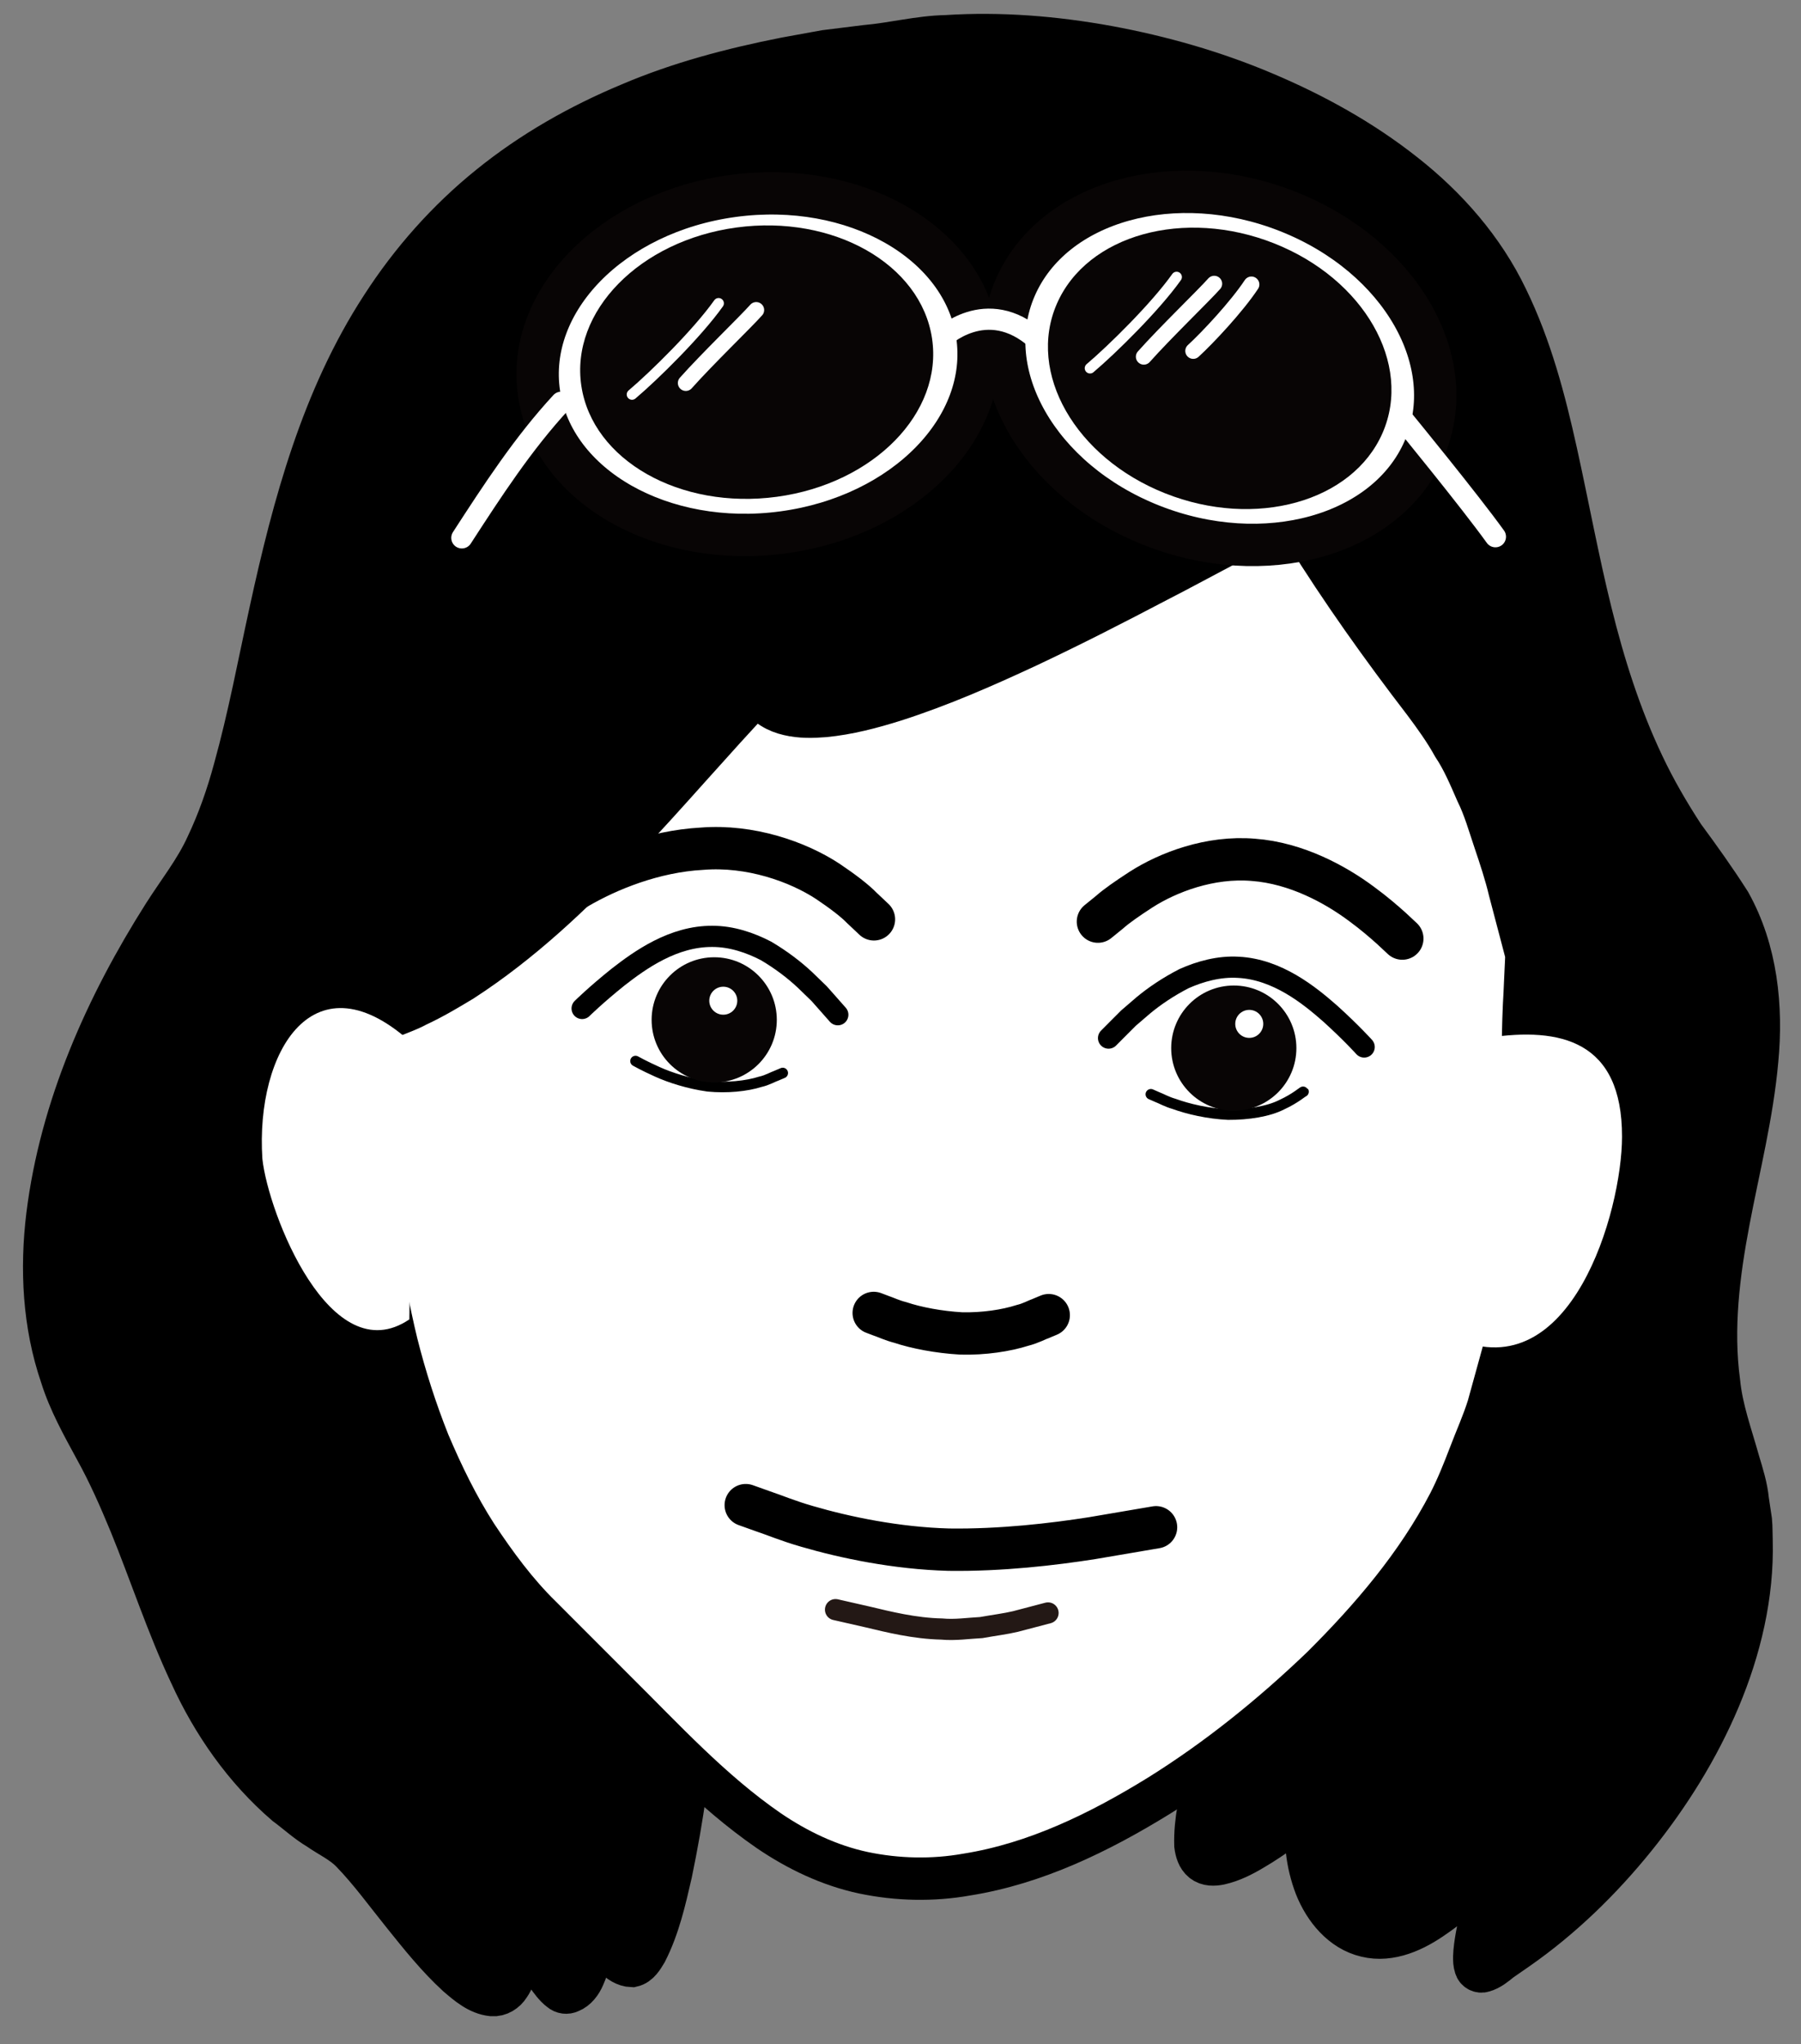 <?xml version="1.0" encoding="utf-8"?>
<!-- Generator: Adobe Illustrator 17.0.0, SVG Export Plug-In . SVG Version: 6.00 Build 0)  -->
<!DOCTYPE svg PUBLIC "-//W3C//DTD SVG 1.1//EN" "http://www.w3.org/Graphics/SVG/1.1/DTD/svg11.dtd">
<svg version="1.1" id="圖層_1" xmlns="http://www.w3.org/2000/svg" xmlns:xlink="http://www.w3.org/1999/xlink" x="0px" y="0px"
	 width="85.023px" height="96.483px" viewBox="0 0 85.023 96.483" enable-background="new 0 0 85.023 96.483" xml:space="preserve">
<rect x="0" y="0" width="85.023" height="96.483" fill="#808080" stroke="none"/>
<g>
	<path d="M57.034,79.614c2.11,1.326-5.165,13.631,4.757,5.827c-0.825,3.307,2.097,10.254,8.646,2.466
		c-0.508,2.927-1.818,6.545,0.441,4.603c6.541-4.138,14.459-14.854,11.004-24.191c-3.553-9.605,5.159-19.187-1.278-27.298
		c-7.179-9.047-5.632-20.252-9.983-27.969C65.842,4.636,51.142,0.208,41.898,2.046C8.973,5.306,15.336,32.093,8.894,41.457
		c-5.196,7.288-9.481,18.211-4.808,26.179c4.149,7.075,3.955,14.736,11.996,19.354c1.869,1.073,7.931,12.019,8.487,4.664
		c0.061-0.805,1.418,2.453,2.173,2.409s1.267-1.522,1.183-2.966c0.359,0.341,1.048,1.564,1.793,1.707
		c1.667,0.319,3.317-11.208,2.874-12.993"/>
	<g>
		<g>
			<path fill="none" stroke="#000000" stroke-width="2" stroke-linecap="round" stroke-miterlimit="10" d="M57.412,80.345
				c0.105,2.3-1.043,4.454-0.979,6.753c0.035,0.279,0.116,0.577,0.342,0.758c0.227,0.187,0.546,0.176,0.818,0.118
				c0.557-0.125,1.075-0.388,1.563-0.681c0.494-0.287,0.966-0.61,1.428-0.944c0.234-0.164,0.463-0.335,0.688-0.51l0.34-0.26
				l0.17-0.13c0.008,0.037-0.018,0.132-0.026,0.195c-0.206,1.139-0.056,2.33,0.356,3.409c0.422,1.058,1.23,2.064,2.381,2.335
				c1.157,0.283,2.317-0.274,3.236-0.929c0.962-0.648,1.764-1.497,2.532-2.358l0.162-0.177c0.018,0.013-0.019,0.139-0.026,0.203
				l-0.091,0.471l-0.2,0.939c-0.137,0.625-0.282,1.249-0.395,1.878c-0.055,0.315-0.103,0.632-0.114,0.952
				c-0.001,0.159,0.002,0.322,0.055,0.474c0.04,0.164,0.216,0.257,0.375,0.205c0.31-0.086,0.565-0.299,0.81-0.5l0.789-0.547
				c2.101-1.464,3.953-3.269,5.56-5.259c1.605-1.992,2.975-4.183,3.97-6.542c0.99-2.353,1.598-4.898,1.533-7.46
				c-0.012-0.319-0.003-0.641-0.033-0.959l-0.143-0.949c-0.061-0.64-0.257-1.251-0.441-1.864c-0.343-1.232-0.792-2.44-0.918-3.721
				c-0.343-2.544-0.019-5.122,0.458-7.629c0.477-2.513,1.111-5.004,1.341-7.556c0.243-2.533-0.03-5.192-1.288-7.448
				c-0.687-1.079-1.432-2.121-2.192-3.151c-0.698-1.073-1.344-2.179-1.891-3.337c-1.103-2.312-1.876-4.766-2.488-7.249
				c-0.615-2.485-1.073-5.005-1.625-7.505c-0.551-2.495-1.207-4.992-2.332-7.296c-1.107-2.314-2.835-4.285-4.844-5.863
				c-2.009-1.588-4.27-2.836-6.626-3.829c-2.358-0.998-4.836-1.702-7.351-2.168C49.8,1.756,47.23,1.545,44.675,1.711
				c-1.284,0.025-2.533,0.358-3.809,0.468L38.96,2.415l-1.889,0.344c-2.507,0.496-4.999,1.148-7.355,2.156
				c-2.36,0.985-4.608,2.259-6.598,3.87c-1.993,1.606-3.711,3.545-5.096,5.696c-2.809,4.316-4.164,9.362-5.25,14.34
				c-0.549,2.5-1.014,5.02-1.701,7.487c-0.333,1.235-0.757,2.449-1.306,3.605c-0.532,1.169-1.338,2.179-2.024,3.257
				c-2.733,4.306-4.869,9.104-5.503,14.201c-0.31,2.535-0.176,5.157,0.656,7.585c0.383,1.225,1.015,2.347,1.624,3.471
				c0.62,1.12,1.136,2.294,1.625,3.476c0.968,2.369,1.758,4.811,2.849,7.129c1.058,2.327,2.559,4.474,4.503,6.144
				c0.515,0.378,0.986,0.821,1.538,1.147c0.522,0.366,1.122,0.633,1.568,1.099c0.891,0.921,1.64,1.965,2.443,2.959
				c0.8,0.997,1.602,2.002,2.547,2.868c0.477,0.407,0.993,0.861,1.644,0.926c0.327,0.026,0.631-0.171,0.798-0.439
				c0.187-0.262,0.275-0.576,0.361-0.883c0.068-0.32,0.123-0.644,0.15-0.97l0.027-0.244c0.007-0.038,0.008-0.087,0.047-0.108
				c0.043-0.012,0.076,0.027,0.107,0.05c0.115,0.117,0.203,0.257,0.294,0.393c0.355,0.55,0.674,1.126,1.087,1.636
				c0.105,0.126,0.215,0.248,0.348,0.345c0.129,0.112,0.305,0.136,0.458,0.06c0.303-0.119,0.514-0.409,0.641-0.704
				c0.274-0.596,0.372-1.26,0.374-1.912l-0.002-0.245c0.002-0.015-0.005-0.053,0.004-0.049l0.041,0.045l0.082,0.091l0.303,0.384
				c0.199,0.258,0.403,0.514,0.639,0.739c0.225,0.228,0.519,0.43,0.843,0.439c0.329-0.072,0.507-0.401,0.67-0.668
				c0.593-1.166,0.884-2.455,1.174-3.722c0.527-2.552,0.932-5.145,0.981-7.755"/>
		</g>
	</g>
</g>
<g>
	<path fill="#FFFFFF" d="M61.316,24.653c6.702,10.954,7.731,7.978,10.744,20.414c-0.664,9.524,1,15.701-3.197,24.928
		c-1.354,3.154-4.234,6.738-7.741,9.916c-5.087,4.61-11.495,8.367-16.489,8.726c-7.63,0.548-10.801-4.229-18.76-11.974
		c-6.631-6.453-8.495-16.329-8.478-25.296c0.003-1.739,0.469-1.427,0.617-3.193c6.975-2.438,12.658-10.107,17.768-15.486
		c2.677,5.266,25.028-9.357,25.425-8.363"/>
	<g>
		<g>
			<path fill="none" stroke="#000000" stroke-width="2" stroke-linecap="round" stroke-miterlimit="10" d="M61.602,25.097
				c1.731,2.788,3.639,5.46,5.637,8.062c0.491,0.658,0.971,1.322,1.369,2.042c0.457,0.685,0.773,1.443,1.102,2.195
				c0.366,0.737,0.586,1.53,0.849,2.307c0.262,0.777,0.521,1.556,0.711,2.354l0.626,2.379l0.156,0.595
				c0.013,0.203-0.013,0.409-0.017,0.613l-0.056,1.229c-0.1,1.638-0.085,3.279-0.107,4.919c0.004,3.277,0.003,6.573-0.503,9.816
				c-0.159,0.804-0.224,1.628-0.459,2.415l-0.655,2.372c-0.245,0.782-0.587,1.531-0.876,2.298c-0.293,0.766-0.598,1.528-0.974,2.258
				c-1.518,2.917-3.678,5.443-5.998,7.751c-2.367,2.269-4.931,4.343-7.718,6.077c-2.781,1.713-5.794,3.188-9.043,3.706
				c-1.613,0.288-3.286,0.251-4.891-0.086c-1.608-0.344-3.115-1.067-4.468-1.989c-2.71-1.868-4.94-4.312-7.266-6.616l-3.478-3.481
				c-1.176-1.147-2.15-2.481-3.055-3.845c-0.888-1.381-1.607-2.861-2.248-4.37c-0.608-1.524-1.109-3.088-1.51-4.679
				c-0.776-3.189-1.177-6.461-1.289-9.739c-0.038-0.819-0.042-1.64-0.033-2.459c0.045-0.406,0.021-0.826,0.175-1.212
				c0.097-0.398,0.298-0.769,0.327-1.183l0.096-0.608c0.118-0.134,0.361-0.168,0.535-0.257c0.379-0.156,0.768-0.29,1.129-0.487
				c0.745-0.345,1.45-0.764,2.153-1.188c2.758-1.787,5.162-4.057,7.414-6.436c1.131-1.188,2.228-2.408,3.322-3.631l1.646-1.828
				l0.831-0.907l0.42-0.45l0.21-0.225l0.105-0.112c0.032-0.007,0.054,0.074,0.082,0.106c0.285,0.501,0.826,0.798,1.374,0.921
				c0.554,0.132,1.13,0.121,1.694,0.075c1.132-0.108,2.236-0.401,3.318-0.74c2.163-0.694,4.248-1.607,6.304-2.568
				c2.055-0.967,4.076-2.003,6.086-3.058c2.021-1.031,3.985-2.186,6.08-3.065"/>
		</g>
	</g>
</g>
<g>
	<g>
		<g>
			<path fill="none" stroke="#231815" stroke-linecap="round" stroke-miterlimit="10" d="M39.444,75.981
				c0,0,0.622,0.142,1.555,0.354c0.928,0.222,2.176,0.534,3.455,0.561c0.637,0.061,1.274-0.04,1.87-0.069
				c0.588-0.106,1.144-0.174,1.609-0.285c0.926-0.243,1.543-0.405,1.543-0.405"/>
		</g>
	</g>
</g>
<g>
	<g>
		<g>
			<path fill="none" stroke="#000000" stroke-width="2" stroke-linecap="round" stroke-miterlimit="10" d="M41.247,61.976
				c0,0,0.125,0.047,0.343,0.13c0.221,0.073,0.522,0.221,0.911,0.32c0.759,0.253,1.812,0.456,2.876,0.517
				c1.067,0.028,2.129-0.137,2.892-0.38c0.389-0.096,0.682-0.265,0.902-0.342c0.215-0.09,0.338-0.141,0.338-0.141"/>
		</g>
	</g>
</g>
<g>
	<g>
		<g>
			<path fill="none" stroke="#000000" stroke-width="2" stroke-linecap="round" stroke-miterlimit="10" d="M51.832,43.504
				c0,0,0.197-0.16,0.542-0.44c0.332-0.296,0.853-0.657,1.492-1.072c1.272-0.815,3.258-1.578,5.302-1.405
				c2.045,0.152,3.893,1.177,5.101,2.076c0.614,0.45,1.092,0.869,1.422,1.165c0.325,0.303,0.51,0.476,0.51,0.476"/>
		</g>
	</g>
</g>
<g>
	<g>
		<g>
			<path fill="none" stroke="#000000" stroke-width="0.5" stroke-linecap="round" stroke-miterlimit="10" d="M54.331,51.654
				c0,0,0.109,0.048,0.299,0.131c0.194,0.073,0.453,0.225,0.797,0.323c0.669,0.243,1.601,0.46,2.552,0.504
				c0.946,0.004,1.904-0.144,2.543-0.473c0.644-0.297,1.003-0.629,1.015-0.608"/>
		</g>
	</g>
</g>
<g>
	<circle fill="#080505" cx="58.246" cy="49.475" r="2.955"/>
</g>
<g>
	<circle fill="#FFFFFF" cx="58.976" cy="48.331" r="0.661"/>
</g>
<g>
	<g>
		<g>
			<path fill="none" stroke="#000000" stroke-width="2" stroke-linecap="round" stroke-miterlimit="10" d="M24.904,43.524
				c0,0,0.225-0.173,0.619-0.475c0.4-0.293,0.977-0.708,1.72-1.124c1.459-0.856,3.617-1.74,5.894-1.862
				c2.283-0.183,4.521,0.61,5.936,1.537c0.704,0.473,1.272,0.905,1.618,1.261c0.361,0.341,0.567,0.535,0.567,0.535"/>
		</g>
	</g>
</g>
<g>
	<g>
		<g>
			<path fill="none" stroke="#000000" stroke-linecap="round" stroke-miterlimit="10" d="M27.481,47.603c0,0,0.642-0.635,1.696-1.48
				c1.039-0.809,2.613-1.94,4.46-1.923c0.905,0,1.778,0.298,2.526,0.686c0.727,0.43,1.354,0.913,1.846,1.376
				c0.243,0.235,0.465,0.45,0.662,0.641c0.182,0.205,0.341,0.385,0.471,0.532c0.261,0.295,0.41,0.464,0.41,0.464"/>
		</g>
	</g>
</g>
<g>
	<g>
		<g>
			<path fill="none" stroke="#000000" stroke-width="0.5" stroke-linecap="round" stroke-miterlimit="10" d="M30.003,50.086
				c0,0,0.397,0.225,1.019,0.504c0.622,0.282,1.494,0.56,2.397,0.686c0.907,0.088,1.823-0.005,2.476-0.212
				c0.334-0.074,0.581-0.228,0.769-0.292c0.183-0.078,0.288-0.122,0.288-0.122"/>
		</g>
	</g>
</g>
<g>
	<circle fill="#080505" cx="33.717" cy="48.141" r="2.955"/>
</g>
<g>
	<circle fill="#FFFFFF" cx="34.145" cy="47.237" r="0.661"/>
</g>
<path fill="#FFFFFF" d="M70.271,48.981c3.383-0.501,6.31,0.125,6.303,4.677c-0.005,3.548-2.415,11.858-7.828,9.543"/>
<path fill="#FFFFFF" d="M19.507,49.296c-4.666-4.33-7.456,0.328-7.12,5.409c0.273,2.546,3.206,10.098,6.938,7.575"/>
<g>
	<g>
		<g>
			<path fill="none" stroke="#000000" stroke-linecap="round" stroke-miterlimit="10" d="M64.401,49.422
				c0,0-0.603-0.672-1.605-1.578c-0.989-0.869-2.493-2.091-4.338-2.184c-0.903-0.054-1.793,0.192-2.562,0.535
				c-0.752,0.387-1.406,0.831-1.925,1.264c-0.256,0.22-0.491,0.422-0.699,0.601c-0.194,0.194-0.363,0.364-0.502,0.503
				c-0.278,0.279-0.437,0.439-0.437,0.439"/>
		</g>
	</g>
</g>
<g>
	<g>
		<g>
			<path fill="none" stroke="#000000" stroke-width="2" stroke-linecap="round" stroke-miterlimit="10" d="M35.206,71.048
				c0,0,0.29,0.104,0.798,0.285c0.512,0.169,1.224,0.471,2.113,0.723c1.774,0.518,4.2,1.027,6.671,1.094
				c2.468,0.035,4.924-0.255,6.749-0.54c1.823-0.31,3.038-0.517,3.038-0.517"/>
		</g>
	</g>
</g>
<path fill="none" stroke="#FFFFFF" stroke-miterlimit="10" d="M16.873,45.923"/>
<g>
	<path fill="#FFFFFF" stroke="#080505" stroke-width="2" stroke-miterlimit="10" d="M46.13,15.788
		c0.658,4.384-3.437,8.566-9.148,9.34l0,0c-5.711,0.774-10.874-2.153-11.532-6.538l0,0c-0.658-4.384,3.437-8.566,9.148-9.34l0,0
		C40.309,8.476,45.472,11.403,46.13,15.788L46.13,15.788z"/>
	<path fill="#080505" d="M44,15.973c0.527,3.51-2.752,6.857-7.323,7.477l0,0c-4.572,0.619-8.705-1.724-9.232-5.234l0,0
		c-0.527-3.51,2.752-6.857,7.323-7.477l0,0C39.339,10.12,43.473,12.463,44,15.973L44,15.973z"/>
	<path fill="#FFFFFF" stroke="#080505" stroke-width="2" stroke-miterlimit="10" d="M67.228,21.214
		c-1.782,4.088-7.546,5.69-12.874,3.578l0,0c-5.328-2.112-8.202-7.139-6.42-11.228l0,0c1.782-4.088,7.546-5.69,12.874-3.578l0,0
		C66.136,12.098,69.01,17.125,67.228,21.214L67.228,21.214z"/>
	<path fill="#080505" d="M65.269,20.437c-1.42,3.258-6.014,4.535-10.26,2.851l0,0c-4.246-1.683-6.537-5.69-5.116-8.948l0,0
		c1.42-3.258,6.014-4.535,10.26-2.851l0,0C64.399,13.173,66.689,17.179,65.269,20.437L65.269,20.437z"/>
	<path fill="none" stroke="#FFFFFF" stroke-linecap="round" stroke-miterlimit="10" d="M26.493,18.988
		c-1.799,1.945-3.245,4.173-4.69,6.401"/>
	<path fill="none" stroke="#FFFFFF" stroke-linecap="round" stroke-miterlimit="10" d="M66.28,19.856c0,0,3.1,3.785,4.317,5.479"/>
	<path fill="none" stroke="#FFFFFF" stroke-miterlimit="10" d="M44.437,15.986c0,0,2.131-2.093,4.515,0.041"/>
</g>
<path fill="none" stroke="#FFFFFF" stroke-width="0.5" stroke-linecap="round" stroke-miterlimit="10" d="M33.924,14.318
	c-1.002,1.413-3.054,3.43-4.087,4.303"/>
<path fill="none" stroke="#FFFFFF" stroke-width="0.75" stroke-linecap="round" stroke-miterlimit="10" d="M35.7,14.634
	c-0.509,0.572-2.306,2.302-3.324,3.445"/>
<path fill="none" stroke="#FFFFFF" stroke-width="0.5" stroke-linecap="round" stroke-miterlimit="10" d="M55.546,13.077
	c-1.002,1.413-3.054,3.43-4.087,4.303"/>
<path fill="none" stroke="#FFFFFF" stroke-width="0.75" stroke-linecap="round" stroke-miterlimit="10" d="M59.078,13.428
	c-0.697,1.054-2.067,2.514-2.747,3.137"/>
<path fill="none" stroke="#FFFFFF" stroke-width="0.75" stroke-linecap="round" stroke-miterlimit="10" d="M57.322,13.393
	c-0.509,0.572-2.306,2.302-3.324,3.445"/>
</svg>
